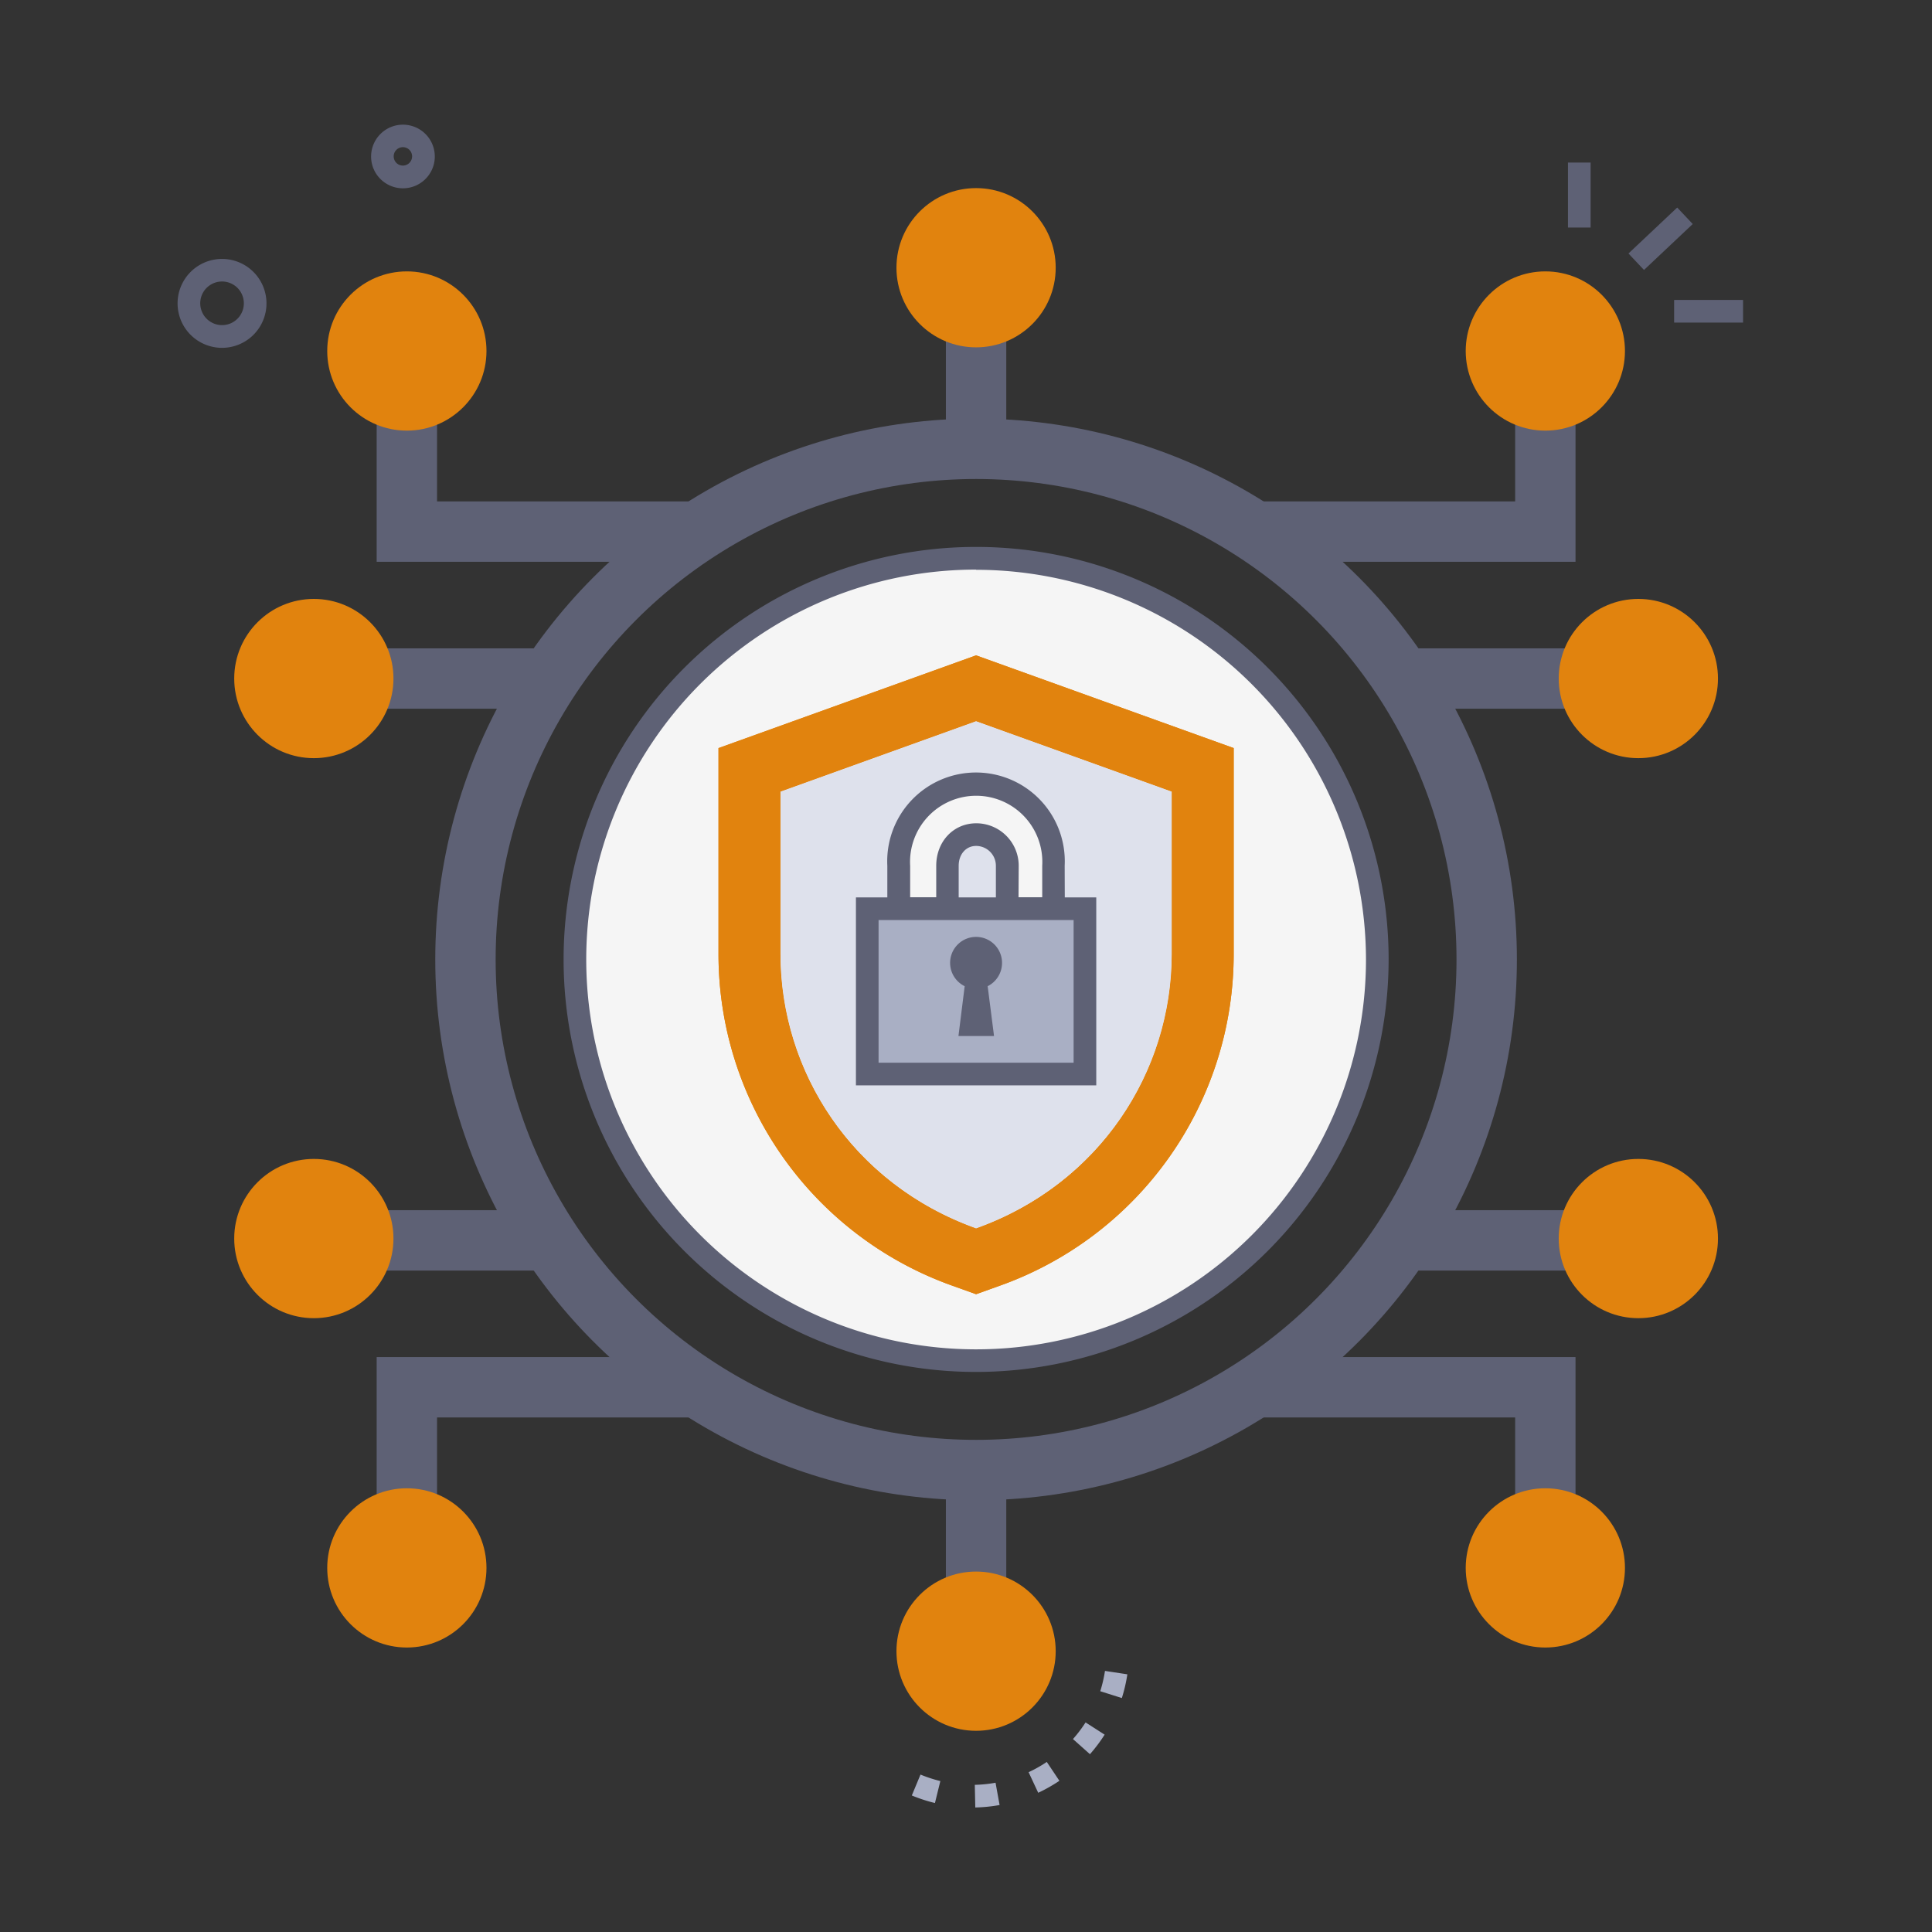 <svg xmlns="http://www.w3.org/2000/svg" viewBox="0 0 512 512"><rect x="0" y="0" width="512" height="512" fill="#333333" stroke="none"/><defs><style>.cls-1{fill:#f5f5f5;}.cls-2{fill:none;stroke:#5e6175;stroke-miterlimit:10;stroke-width:16px;}.cls-3{fill:#5e6175;}.cls-4{fill:#e1830e;}.cls-5{fill:#dee1ec;}.cls-6{fill:#a9afc4;}</style></defs><title>Cyber Security</title><g id="Cyber_Security" data-name="Cyber Security"><circle class="cls-1" cx="258.67" cy="254.26" r="106.31"></circle><circle class="cls-2" cx="258.67" cy="254.26" r="135.32"></circle><path class="cls-3" d="M258.67,363.58A109.32,109.32,0,1,1,368,254.26,109.44,109.44,0,0,1,258.67,363.58Zm0-212.63A103.32,103.32,0,1,0,362,254.26,103.43,103.43,0,0,0,258.67,151Z"></path><path class="cls-4" d="M258.67,173.67l-68.26,24.58v54.61a93.29,93.29,0,0,0,61.66,87.75l6.6,2.37,6.61-2.37a93.29,93.29,0,0,0,61.66-87.75V198.25Zm51.84,79.19c0,31.15-19.05,60.89-51.84,72.66-32.93-11.84-51.83-41.65-51.83-72.66V209.8l51.83-18.66,51.84,18.66Z"></path><path class="cls-4" d="M258.67,173.68l-68.26,24.57v54.61a93.29,93.29,0,0,0,61.66,87.75l6.6,2.37,6.61-2.37a93.29,93.29,0,0,0,61.66-87.75V198.25Zm51.83,79.18a77,77,0,0,1-51.83,72.66c-33.08-11.83-51.82-41.85-51.82-72.66V209.8l51.82-18.66L310.5,209.8Z"></path><path class="cls-5" d="M310.51,252.86c0,31.15-19.05,60.89-51.84,72.66-32.93-11.84-51.83-41.65-51.83-72.66V209.8l51.83-18.66,51.84,18.66Z"></path><path class="cls-1" d="M266.92,240.82V229.44a8.26,8.26,0,0,0-8.25-8.25c-4.34,0-7.61,3.54-7.61,8.25v11.38H238.15V229.44a20.53,20.53,0,1,1,41,0v11.38Z"></path><path class="cls-3" d="M282.2,243.82H263.92V229.44a5.26,5.26,0,0,0-5.25-5.26c-2.67,0-4.61,2.21-4.61,5.26v14.38H235.15V229.44a23.53,23.53,0,1,1,47,0Zm-12.28-6h6.28v-8.38a17.53,17.53,0,1,0-35,0v8.38h6.91v-8.38c0-6.42,4.56-11.26,10.61-11.26a11.26,11.26,0,0,1,11.25,11.26Z"></path><rect class="cls-6" x="229.83" y="240.82" width="57.69" height="43.81"></rect><path class="cls-3" d="M290.52,287.63H226.83V237.82h63.69Zm-57.69-6h51.69V243.82H232.83Z"></path><path class="cls-3" d="M265.55,255.17a6.88,6.88,0,1,0-9.9,6.18L254,274.56h9.43l-1.69-13.21A6.89,6.89,0,0,0,265.55,255.17Z"></path><polyline class="cls-2" points="332.37 140.88 409.53 140.88 409.53 93.02"></polyline><line class="cls-2" x1="373.92" y1="179.82" x2="434.18" y2="179.82"></line><polyline class="cls-2" points="332.37 367.64 409.53 367.64 409.53 415.51"></polyline><line class="cls-2" x1="373.92" y1="328.71" x2="434.18" y2="328.71"></line><polyline class="cls-2" points="184.97 140.88 107.82 140.88 107.82 93.02"></polyline><line class="cls-2" x1="143.43" y1="179.82" x2="83.17" y2="179.82"></line><polyline class="cls-2" points="184.97 367.64 107.82 367.64 107.82 415.51"></polyline><line class="cls-2" x1="143.43" y1="328.71" x2="83.17" y2="328.71"></line><line class="cls-2" x1="258.67" y1="122.29" x2="258.67" y2="70.95"></line><line class="cls-2" x1="258.67" y1="437.58" x2="258.67" y2="386.24"></line><circle class="cls-4" cx="258.67" cy="437.58" r="21.1"></circle><path class="cls-6" d="M258.46,479l-.13-6a35,35,0,0,0,5.5-.56l1.07,5.91A41,41,0,0,1,258.46,479Zm-10.69-1.18a42.23,42.23,0,0,1-6.13-2l2.3-5.54A36.77,36.77,0,0,0,249.2,472Zm27.36-2.73-2.54-5.44a34.64,34.64,0,0,0,4.82-2.72l3.34,5A42.59,42.59,0,0,1,275.13,475.11Zm13.71-10.22-4.49-4a36.49,36.49,0,0,0,3.34-4.41l5.05,3.24A42.22,42.22,0,0,1,288.84,464.89ZM297.3,450l-5.72-1.81a36.52,36.52,0,0,0,1.25-5.38l5.93.9A40.73,40.73,0,0,1,297.3,450Z"></path><circle class="cls-4" cx="258.67" cy="70.95" r="21.1"></circle><circle class="cls-4" cx="83.17" cy="179.82" r="21.1"></circle><circle class="cls-4" cx="434.18" cy="179.82" r="21.1"></circle><circle class="cls-4" cx="83.17" cy="328.23" r="21.1"></circle><circle class="cls-4" cx="434.18" cy="328.23" r="21.1"></circle><circle class="cls-4" cx="409.53" cy="415.51" r="21.1"></circle><circle class="cls-4" cx="107.82" cy="415.51" r="21.1"></circle><circle class="cls-4" cx="409.53" cy="93.02" r="21.1"></circle><circle class="cls-4" cx="107.82" cy="93.02" r="21.1"></circle><rect class="cls-3" x="431.18" y="60.24" width="17.75" height="6" transform="translate(76.49 319.11) rotate(-43.31)"></rect><rect class="cls-3" x="415.53" y="43.08" width="6" height="17.22"></rect><rect class="cls-3" x="443.66" y="79.49" width="18.27" height="6"></rect><path class="cls-3" d="M58.85,92.18A11.78,11.78,0,1,1,68.9,74.27,11.78,11.78,0,0,1,58.85,92.18ZM57.49,86a5.78,5.78,0,1,0-4.26-7,5.79,5.79,0,0,0,4.26,7Z"></path><path class="cls-3" d="M99.56,45.84A8.44,8.44,0,1,1,115,43.42,8.45,8.45,0,0,1,99.56,45.84ZM106.77,39a2.44,2.44,0,0,0-2.08,3.71,2.37,2.37,0,0,0,1.5,1.1h0a2.44,2.44,0,1,0,.58-4.81Z"></path></g></svg>